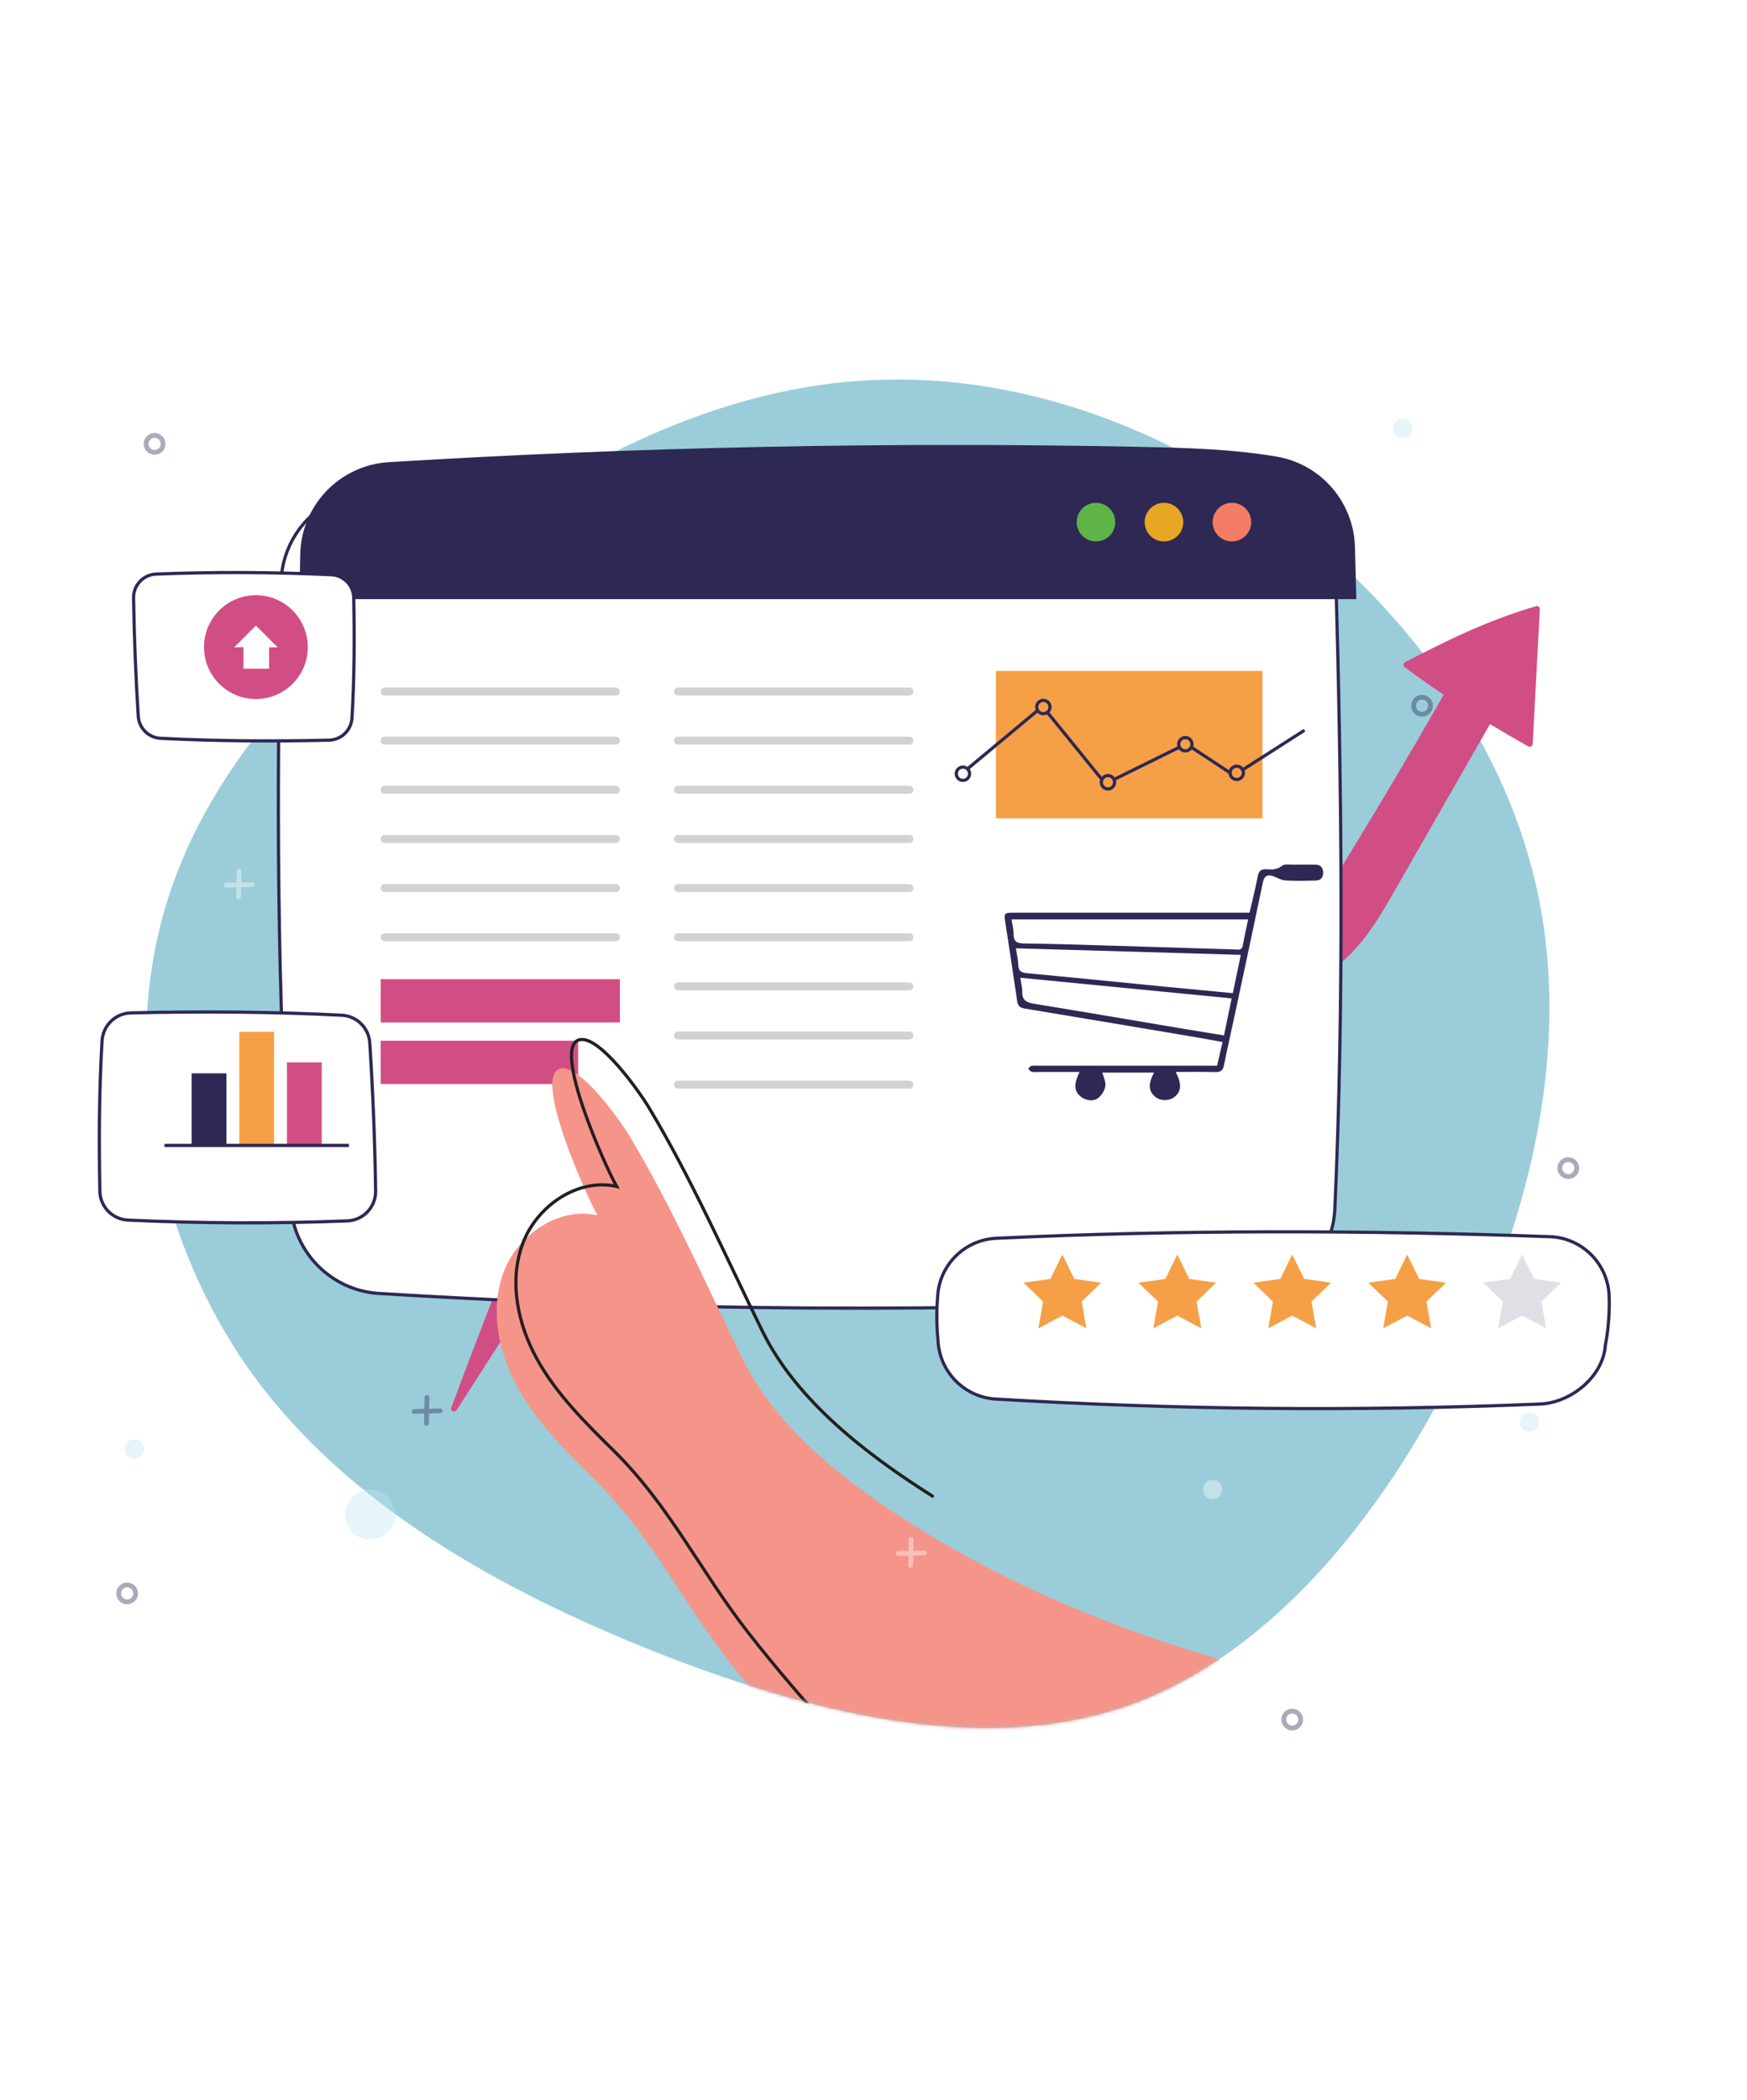 <?xml version="1.0" encoding="UTF-8"?> <svg xmlns="http://www.w3.org/2000/svg" width="546" height="656" viewBox="0 0 546 656" fill="none"><g clip-path="url(#clip0_18104_4626)"><rect width="546" height="656" fill="white"></rect><path d="M402.8 162.51C441.2 192.05 471.54 233.93 480.94 280.65C490.34 327.37 479.06 378.66 455.43 426.45C432.07 473.98 396.36 518.01 351.25 533.32C305.87 548.62 251.37 534.93 200.89 514.52C150.68 494.11 104.5 466.73 76.3 425.64C48.11 384.29 37.9 328.98 51.87 282.79C65.83 236.34 103.69 199.28 144.24 170.29C184.78 141.29 228.01 120.62 272.86 118.74C317.97 116.59 364.42 133.24 402.82 162.51H402.8Z" fill="#9ACDD9"></path><path d="M480.87 189.55C480.63 189.36 480.33 189.3 480.03 189.39C463.92 194.13 451.33 200.61 439.13 206.87C438.85 207.02 438.66 207.3 438.64 207.62C438.61 207.94 438.75 208.25 439.01 208.44C442.88 211.32 446.87 214.13 451.2 217.04C438.89 238.64 426 260.2 412.89 281.13C411.95 282.62 410.91 284.12 409.47 284.47C406.9 285.09 404.71 281.98 403.32 279.26C398.23 269.37 392.15 259.93 385.24 251.22C383.41 248.92 380.63 247.01 378.3 248.54C376.87 249.48 376.5 251.29 376.28 252.38C371.72 274.75 367.02 297.87 362.79 320.91C362.7 321.38 362.99 321.84 363.43 321.96C363.52 321.99 363.6 322 363.69 322C364.06 322 364.39 321.78 364.54 321.43L380.66 282.91C381.25 281.49 381.99 279.95 383.27 279.6C385.02 279.12 386.75 281.17 387.89 282.97L396.07 295.88C398.66 299.97 401.58 304.06 406.15 305.14C410.97 306.29 415.69 303.53 418.79 301.03C426.37 294.88 431.46 286.01 435.95 278.17L465.68 226.23C469.63 228.61 473.65 230.95 477.65 233.2C477.93 233.36 478.27 233.36 478.55 233.2C478.83 233.05 479.01 232.76 479.03 232.43L481.25 190.35C481.26 190.05 481.14 189.76 480.9 189.57H480.89L480.87 189.55Z" fill="#D14E84"></path><path d="M280.09 330.81C279.89 330.59 279.6 330.47 279.29 330.51C262.61 332.4 249.08 336.59 235.99 340.65C235.68 340.75 235.45 340.99 235.37 341.31C235.29 341.62 235.37 341.95 235.59 342.18C238.9 345.68 242.34 349.15 246.11 352.76C230.25 371.91 213.83 390.91 197.29 409.26C196.11 410.57 194.83 411.86 193.34 411.95C190.7 412.11 189.09 408.67 188.18 405.75C184.88 395.13 180.53 384.78 175.22 375.01C173.82 372.43 171.41 370.07 168.85 371.17C167.28 371.85 166.6 373.57 166.19 374.6C157.83 395.84 149.2 417.8 141.06 439.76C140.89 440.21 141.09 440.71 141.51 440.91C141.59 440.95 141.67 440.98 141.76 440.99C142.13 441.05 142.49 440.89 142.7 440.58L165.24 405.42C166.07 404.12 167.07 402.73 168.38 402.61C170.19 402.44 171.54 404.76 172.35 406.73L178.17 420.86C180.02 425.33 182.18 429.87 186.49 431.73C191.04 433.69 196.16 431.8 199.65 429.86C208.18 425.11 214.73 417.26 220.5 410.31L258.76 364.29C262.24 367.32 265.79 370.31 269.34 373.22C269.59 373.43 269.92 373.48 270.23 373.38C270.54 373.28 270.76 373.02 270.84 372.71L280.31 331.65C280.37 331.36 280.31 331.05 280.1 330.82H280.09V330.81Z" fill="#D14E84"></path><g filter="url(#filter0_d_18104_4626)"><path d="M395.26 396.71C305.04 401.17 214.6 400.63 124.44 395.1C109.61 394.19 97.83 382.36 96.85 367.55C92.44 301.05 92.41 236.66 93.83 173.07C94.18 157.78 106.2 145.32 121.47 144.37C199.69 139.59 278.12 137.98 356.49 139.59C370.88 139.89 385.39 140.29 399.07 142.64C412.88 145.01 423.08 156.84 423.47 170.83C425.34 237.33 426.1 303.71 423.19 368.71C422.5 383.83 410.36 395.94 395.25 396.68L395.26 396.71Z" fill="white"></path><path d="M395.26 396.71C305.04 401.17 214.6 400.63 124.44 395.1C109.61 394.19 97.83 382.36 96.85 367.55C92.44 301.05 92.41 236.66 93.83 173.07C94.18 157.78 106.2 145.32 121.47 144.37C199.69 139.59 278.12 137.98 356.49 139.59C370.88 139.89 385.39 140.29 399.07 142.64C412.88 145.01 423.08 156.84 423.47 170.83C425.34 237.33 426.1 303.71 423.19 368.71C422.5 383.83 410.36 395.94 395.25 396.68L395.26 396.71Z" stroke="#2E2854" stroke-miterlimit="10"></path></g><path d="M423.91 187.19H93.55C93.64 182.48 93.74 177.78 93.84 173.08C94.19 157.79 106.21 145.33 121.48 144.39C199.7 139.61 278.13 138.01 356.5 139.61C370.89 139.91 385.4 140.32 399.08 142.67C412.89 145.04 423.09 156.87 423.47 170.87C423.62 176.31 423.77 181.76 423.9 187.2L423.91 187.19Z" fill="#2E2854"></path><path d="M342.53 169.15C345.86 169.15 348.56 166.45 348.56 163.12C348.56 159.79 345.86 157.09 342.53 157.09C339.2 157.09 336.5 159.79 336.5 163.12C336.5 166.45 339.2 169.15 342.53 169.15Z" fill="#60B347"></path><path d="M363.78 169.15C367.11 169.15 369.81 166.45 369.81 163.12C369.81 159.79 367.11 157.09 363.78 157.09C360.45 157.09 357.75 159.79 357.75 163.12C357.75 166.45 360.45 169.15 363.78 169.15Z" fill="#E8A722"></path><path d="M385.02 169.15C388.35 169.15 391.05 166.45 391.05 163.12C391.05 159.79 388.35 157.09 385.02 157.09C381.69 157.09 378.99 159.79 378.99 163.12C378.99 166.45 381.69 169.15 385.02 169.15Z" fill="#F37C64"></path><path d="M192.5 214.8H120.2C119.515 214.8 118.96 215.355 118.96 216.04V216.05C118.96 216.735 119.515 217.29 120.2 217.29H192.5C193.185 217.29 193.74 216.735 193.74 216.05V216.04C193.74 215.355 193.185 214.8 192.5 214.8Z" fill="#D0D2D3"></path><path d="M192.5 230.15H120.2C119.515 230.15 118.96 230.705 118.96 231.39V231.4C118.96 232.085 119.515 232.64 120.2 232.64H192.5C193.185 232.64 193.74 232.085 193.74 231.4V231.39C193.74 230.705 193.185 230.15 192.5 230.15Z" fill="#D0D2D3"></path><path d="M192.5 245.5H120.2C119.515 245.5 118.96 246.055 118.96 246.74V246.75C118.96 247.435 119.515 247.99 120.2 247.99H192.5C193.185 247.99 193.74 247.435 193.74 246.75V246.74C193.74 246.055 193.185 245.5 192.5 245.5Z" fill="#D0D2D3"></path><path d="M192.5 260.86H120.2C119.515 260.86 118.96 261.415 118.96 262.1V262.11C118.96 262.795 119.515 263.35 120.2 263.35H192.5C193.185 263.35 193.74 262.795 193.74 262.11V262.1C193.74 261.415 193.185 260.86 192.5 260.86Z" fill="#D0D2D3"></path><path d="M192.5 276.21H120.2C119.515 276.21 118.96 276.765 118.96 277.45V277.46C118.96 278.145 119.515 278.7 120.2 278.7H192.5C193.185 278.7 193.74 278.145 193.74 277.46V277.45C193.74 276.765 193.185 276.21 192.5 276.21Z" fill="#D0D2D3"></path><path d="M192.5 291.56H120.2C119.515 291.56 118.96 292.115 118.96 292.8V292.81C118.96 293.495 119.515 294.05 120.2 294.05H192.5C193.185 294.05 193.74 293.495 193.74 292.81V292.8C193.74 292.115 193.185 291.56 192.5 291.56Z" fill="#D0D2D3"></path><path d="M284.21 214.8H211.91C211.225 214.8 210.67 215.355 210.67 216.04V216.05C210.67 216.735 211.225 217.29 211.91 217.29H284.21C284.895 217.29 285.45 216.735 285.45 216.05V216.04C285.45 215.355 284.895 214.8 284.21 214.8Z" fill="#D0D2D3"></path><path d="M284.21 230.15H211.91C211.225 230.15 210.67 230.705 210.67 231.39V231.4C210.67 232.085 211.225 232.64 211.91 232.64H284.21C284.895 232.64 285.45 232.085 285.45 231.4V231.39C285.45 230.705 284.895 230.15 284.21 230.15Z" fill="#D0D2D3"></path><path d="M284.21 245.5H211.91C211.225 245.5 210.67 246.055 210.67 246.74V246.75C210.67 247.435 211.225 247.99 211.91 247.99H284.21C284.895 247.99 285.45 247.435 285.45 246.75V246.74C285.45 246.055 284.895 245.5 284.21 245.5Z" fill="#D0D2D3"></path><path d="M284.21 260.86H211.91C211.225 260.86 210.67 261.415 210.67 262.1V262.11C210.67 262.795 211.225 263.35 211.91 263.35H284.21C284.895 263.35 285.45 262.795 285.45 262.11V262.1C285.45 261.415 284.895 260.86 284.21 260.86Z" fill="#D0D2D3"></path><path d="M284.21 276.21H211.91C211.225 276.21 210.67 276.765 210.67 277.45V277.46C210.67 278.145 211.225 278.7 211.91 278.7H284.21C284.895 278.7 285.45 278.145 285.45 277.46V277.45C285.45 276.765 284.895 276.21 284.21 276.21Z" fill="#D0D2D3"></path><path d="M284.21 291.56H211.91C211.225 291.56 210.67 292.115 210.67 292.8V292.81C210.67 293.495 211.225 294.05 211.91 294.05H284.21C284.895 294.05 285.45 293.495 285.45 292.81V292.8C285.45 292.115 284.895 291.56 284.21 291.56Z" fill="#D0D2D3"></path><path d="M284.21 306.92H211.91C211.225 306.92 210.67 307.475 210.67 308.16V308.17C210.67 308.855 211.225 309.41 211.91 309.41H284.21C284.895 309.41 285.45 308.855 285.45 308.17V308.16C285.45 307.475 284.895 306.92 284.21 306.92Z" fill="#D0D2D3"></path><path d="M284.21 322.27H211.91C211.225 322.27 210.67 322.825 210.67 323.51V323.52C210.67 324.205 211.225 324.76 211.91 324.76H284.21C284.895 324.76 285.45 324.205 285.45 323.52V323.51C285.45 322.825 284.895 322.27 284.21 322.27Z" fill="#D0D2D3"></path><path d="M284.21 337.62H211.91C211.225 337.62 210.67 338.175 210.67 338.86V338.87C210.67 339.555 211.225 340.11 211.91 340.11H284.21C284.895 340.11 285.45 339.555 285.45 338.87V338.86C285.45 338.175 284.895 337.62 284.21 337.62Z" fill="#D0D2D3"></path><path d="M367.45 334.91C369.4 338.64 369.23 341 367.07 342.7C365.35 344.05 362.71 344.02 361.03 342.64C358.92 340.9 358.78 338.51 360.7 335.1H344.52C344.86 336.41 345.63 337.88 345.47 339.24C345.33 340.52 344.44 341.93 343.47 342.84C341.99 344.23 339.3 343.92 337.7 342.55C335.69 340.83 335.57 338.76 337.37 334.9C332.96 334.9 328.66 334.9 324.36 334.9C323.72 334.9 323.04 335.01 322.44 334.84C322.02 334.72 321.7 334.21 321.34 333.88C321.67 333.58 321.96 333.09 322.33 333.01C323.02 332.86 323.77 332.94 324.49 332.94C342.18 332.94 359.87 332.94 377.56 332.94H380.38C380.95 330.5 381.49 328.19 382.1 325.55C378.81 324.96 375.62 324.35 372.42 323.82C355 320.89 337.58 317.95 320.16 315.07C318.73 314.83 318.12 314.2 317.91 312.77C316.71 304.51 315.43 296.26 314.17 288C313.76 285.34 313.92 285.14 316.69 285.14C339.77 285.14 362.85 285.14 385.92 285.14C387.36 285.14 388.8 285.14 390.52 285.14C391.39 281.36 392.36 277.65 393.06 273.9C393.4 272.09 394.14 271.45 395.94 271.58C397.57 271.7 399.14 271.74 400.66 270.5C401.47 269.84 403.12 270.17 404.4 270.14C406.65 270.1 408.9 270.12 411.15 270.14C412.74 270.15 413.5 271.09 413.54 272.58C413.58 274.09 412.78 275.07 411.24 275.1C408.03 275.16 404.8 275.27 401.6 275.05C400.21 274.95 398.9 273.98 397.5 273.61C395.7 273.13 395.02 274.12 394.66 275.83C391.94 288.87 389.15 301.9 386.37 314.93C385.1 320.89 383.74 326.84 382.53 332.82C382.19 334.53 381.39 334.98 379.74 334.93C375.73 334.82 371.71 334.89 367.44 334.89L367.45 334.91ZM385.3 310.27C386.15 306.21 386.94 302.4 387.8 298.31C364.27 297.62 340.97 296.94 317.49 296.26C317.79 298.2 318.21 299.78 318.24 301.37C318.28 303.49 319.27 303.9 321.22 304.08C335.21 305.36 349.19 306.8 363.17 308.17C370.44 308.88 377.71 309.56 385.3 310.28V310.27ZM318.89 305.47C319.14 307.2 319.52 308.55 319.49 309.88C319.42 312.59 320.94 313.23 323.28 313.61C338.34 316.06 353.37 318.64 368.42 321.17C373.07 321.95 377.72 322.7 382.54 323.49C383.37 319.48 384.14 315.77 384.94 311.91C362.83 309.75 341.02 307.62 318.9 305.47H318.89ZM390.09 287.24H316.14C316.39 288.9 316.81 290.4 316.79 291.89C316.77 294.28 317.96 294.72 320.07 294.75C328.18 294.86 336.29 295.11 344.39 295.35C358.27 295.76 372.16 296.21 386.04 296.63C387.03 296.66 388.14 296.98 388.42 295.38C388.88 292.7 389.51 290.05 390.09 287.24Z" fill="#2E2854"></path><path d="M394.56 209.61H311.26V255.67H394.56V209.61Z" fill="#F5A046"></path><path d="M193.74 305.91H118.96V319.44H193.74V305.91Z" fill="#D14E84"></path><path d="M180.7 325.14H118.96V338.67H180.7V325.14Z" fill="#D14E84"></path><path d="M384.44 241.45C384.44 240.3 385.37 239.37 386.52 239.37C387.67 239.37 388.6 240.3 388.6 241.45C388.6 242.6 387.67 243.53 386.52 243.53C385.37 243.53 384.44 242.6 384.44 241.45Z" stroke="#2E2854" stroke-linecap="round" stroke-linejoin="round"></path><path d="M370.46 234.59C369.31 234.59 368.38 233.66 368.38 232.51C368.38 231.36 369.31 230.43 370.46 230.43C371.61 230.43 372.54 231.36 372.54 232.51C372.54 233.66 371.61 234.59 370.46 234.59Z" stroke="#2E2854" stroke-linecap="round" stroke-linejoin="round"></path><path d="M344.2 244.39C344.2 243.24 345.13 242.31 346.28 242.31C347.43 242.31 348.36 243.24 348.36 244.39C348.36 245.54 347.44 246.47 346.28 246.47C345.12 246.47 344.2 245.54 344.2 244.39Z" stroke="#2E2854" stroke-linecap="round" stroke-linejoin="round"></path><path d="M324 220.89C324 219.74 324.93 218.81 326.08 218.81C327.23 218.81 328.16 219.74 328.16 220.89C328.16 222.04 327.23 222.97 326.08 222.97C324.93 222.97 324 222.04 324 220.89Z" stroke="#2E2854" stroke-linecap="round" stroke-linejoin="round"></path><path d="M300.95 243.81C299.8 243.81 298.87 242.88 298.87 241.73C298.87 240.58 299.8 239.65 300.95 239.65C302.1 239.65 303.03 240.58 303.03 241.73C303.03 242.88 302.1 243.81 300.95 243.81Z" stroke="#2E2854" stroke-linecap="round" stroke-linejoin="round"></path><path d="M407.37 228.35L388.36 240.52" stroke="#2E2854" stroke-linecap="round" stroke-linejoin="round"></path><path d="M384.44 241.45L372.31 233.44" stroke="#2E2854" stroke-linecap="round" stroke-linejoin="round"></path><path d="M368.61 233.44L348.16 243.53" stroke="#2E2854" stroke-linecap="round" stroke-linejoin="round"></path><path d="M344.39 243.53L327.33 222.53" stroke="#2E2854" stroke-linecap="round" stroke-linejoin="round"></path><path d="M324.3 221.96L302.37 240.22" stroke="#2E2854" stroke-linecap="round" stroke-linejoin="round"></path><mask id="mask0_18104_4626" style="mask-type:luminance" maskUnits="userSpaceOnUse" x="45" y="118" width="440" height="422"><path d="M423.91 187.19C462.31 216.73 471.54 233.93 480.93 280.66C490.33 327.38 479.05 378.67 455.42 426.46C432.06 473.99 396.35 518.02 351.24 533.33C305.86 548.63 251.36 534.94 200.88 514.53C150.67 494.12 104.49 466.74 76.29 425.65C48.1 384.3 37.89 328.99 51.86 282.8C65.82 236.35 103.68 199.29 144.23 170.3C184.77 141.3 253.95 120.44 298.79 118.56C343.9 116.41 385.52 157.92 423.91 187.19Z" fill="white"></path></mask><g mask="url(#mask0_18104_4626)"><g filter="url(#filter1_d_18104_4626)"><path d="M515.99 667.61C561.87 670.23 608.36 665.23 652.96 653.42C670.16 648.87 687.43 643.07 701.59 632.31C721.89 616.87 734.13 591.38 733.48 565.88C732.97 545.75 722.79 516 703.66 505.77C683.74 495.11 655.2 500.89 634.91 506.41C573.54 523.11 512 534.07 448.68 523.36C393.76 514.07 338.82 497.28 291.42 467.4C271.07 454.57 249.07 437.77 238.32 415.96C226.81 392.59 216.2 368.32 202.73 345.89C199.9 341.19 187.69 323.84 181.38 324.79C171.98 326.21 189.31 364.73 192.72 370.67C180.51 367.92 167.69 376.83 163.35 388.57C159 400.31 161.8 413.74 167.88 424.68C173.96 435.62 183.01 444.56 191.93 453.35C209.51 470.68 219.01 491.16 234.1 510.38C304.23 599.74 400.38 661.01 515.99 667.61Z" fill="#F5958A"></path></g><path d="M291.42 467.4C271.07 454.57 249.07 437.77 238.32 415.96C226.81 392.59 216.2 368.32 202.73 345.89C199.9 341.19 187.69 323.84 181.38 324.79C171.98 326.21 189.31 364.73 192.72 370.67C180.51 367.92 167.69 376.83 163.35 388.57C159 400.31 161.8 413.74 167.88 424.68C173.96 435.62 183.01 444.56 191.93 453.35C209.51 470.68 219.01 491.16 234.1 510.38C304.23 599.74 400.38 661.01 515.99 667.61C561.87 670.23 608.36 665.23 652.96 653.42C670.16 648.87 687.43 643.07 701.59 632.31C721.89 616.87 734.13 591.38 733.48 565.88" stroke="#231F20" stroke-miterlimit="10" stroke-linecap="round"></path></g><g filter="url(#filter2_d_18104_4626)"><path d="M508.91 396.15C509.22 404.46 507.74 411.16 507.74 411.16C507.13 420.98 497.1 429.25 487.27 429.65C429.33 432.01 373.11 431.39 317.22 428.09C307.41 427.51 299.61 419.6 299.16 409.78C298.42 402.5 299.03 396.46 299.03 396.46C299.34 386.44 307.32 378.33 317.33 377.86C374.36 375.22 431.65 375.28 490.39 377.36C500.56 377.72 508.7 385.97 508.92 396.15H508.91Z" fill="white"></path><path d="M508.91 396.15C509.22 404.46 507.74 411.16 507.74 411.16C507.13 420.98 497.1 429.25 487.27 429.65C429.33 432.01 373.11 431.39 317.22 428.09C307.41 427.51 299.61 419.6 299.16 409.78C298.42 402.5 299.03 396.46 299.03 396.46C299.34 386.44 307.32 378.33 317.33 377.86C374.36 375.22 431.65 375.28 490.39 377.36C500.56 377.72 508.7 385.97 508.92 396.15H508.91Z" stroke="#2E2854" stroke-miterlimit="10"></path></g><path d="M335.76 399.55L344.16 400.74L338.06 406.64L339.53 415L332.03 411.02L324.53 415L326 406.64L319.89 400.74L328.3 399.55L332.03 391.92L335.76 399.55Z" fill="#F5A046"></path><path d="M371.68 399.55L380.08 400.74L373.98 406.64L375.45 415L367.95 411.02L360.45 415L361.92 406.64L355.82 400.74L364.22 399.55L367.95 391.92L371.68 399.55Z" fill="#F5A046"></path><path d="M407.6 399.55L416.01 400.74L409.9 406.64L411.37 415L403.87 411.02L396.37 415L397.84 406.64L391.74 400.74L400.14 399.55L403.87 391.92L407.6 399.55Z" fill="#F5A046"></path><path d="M443.52 399.55L451.93 400.74L445.82 406.64L447.29 415L439.79 411.02L432.29 415L433.76 406.64L427.66 400.74L436.06 399.55L439.79 391.92L443.52 399.55Z" fill="#F5A046"></path><path opacity="0.15" d="M479.44 399.55L487.85 400.74L481.74 406.64L483.21 415L475.71 411.02L468.21 415L469.68 406.64L463.58 400.74L471.98 399.55L475.71 391.92L479.44 399.55Z" fill="#2E2854"></path><g filter="url(#filter3_d_18104_4626)"><path d="M45.75 183.81C45.94 196.14 46.42 208.47 47.21 220.77C47.45 224.5 50.44 227.47 54.17 227.66C71.42 228.54 89.11 228.66 106.83 228.24C110.67 228.15 113.79 225.13 114.01 221.3C114.76 208.66 114.8 196.23 114.56 183.76C114.49 179.88 111.41 176.72 107.54 176.55C89.12 175.71 70.72 175.66 52.81 176.35C48.82 176.5 45.68 179.82 45.74 183.81H45.75Z" fill="white"></path><path d="M45.75 183.81C45.94 196.14 46.42 208.47 47.21 220.77C47.45 224.5 50.44 227.47 54.17 227.66C71.42 228.54 89.11 228.66 106.83 228.24C110.67 228.15 113.79 225.13 114.01 221.3C114.76 208.66 114.8 196.23 114.56 183.76C114.49 179.88 111.41 176.72 107.54 176.55C89.12 175.71 70.72 175.66 52.81 176.35C48.82 176.5 45.68 179.82 45.74 183.81H45.75Z" stroke="#2E2854" stroke-miterlimit="10"></path></g><path d="M96.2 202.17C96.2 193.212 88.938 185.95 79.98 185.95C71.022 185.95 63.76 193.212 63.76 202.17C63.76 211.128 71.022 218.39 79.98 218.39C88.938 218.39 96.2 211.128 96.2 202.17Z" fill="#D14E84"></path><path d="M73.18 202.24L79.98 195.44L86.77 202.24H84.11V208.9H76.11V202.17L73.18 202.24Z" fill="white"></path><g filter="url(#filter4_d_18104_4626)"><path d="M123.4 363.11C123.17 347.67 122.56 332.23 121.57 316.81C121.27 312.14 117.52 308.42 112.85 308.18C91.24 307.08 69.09 306.92 46.9 307.45C42.1 307.56 38.19 311.35 37.9 316.14C36.96 331.97 36.91 347.54 37.21 363.15C37.3 368.01 41.16 371.96 46.01 372.18C69.08 373.24 92.12 373.3 114.55 372.43C119.55 372.24 123.48 368.08 123.4 363.08V363.11Z" fill="white"></path><path d="M123.4 363.11C123.17 347.67 122.56 332.23 121.57 316.81C121.27 312.14 117.52 308.42 112.85 308.18C91.24 307.08 69.09 306.92 46.9 307.45C42.1 307.56 38.19 311.35 37.9 316.14C36.96 331.97 36.91 347.54 37.21 363.15C37.3 368.01 41.16 371.96 46.01 372.18C69.08 373.24 92.12 373.3 114.55 372.43C119.55 372.24 123.48 368.08 123.4 363.08V363.11Z" stroke="#2E2854" stroke-miterlimit="10"></path></g><path d="M70.76 335.33H59.89V357.86H70.76V335.33Z" fill="#2E2854"></path><path d="M85.66 322.37H74.79V357.86H85.66V322.37Z" fill="#F5A046"></path><path d="M100.55 331.9H89.68V357.85H100.55V331.9Z" fill="#D14E84"></path><path d="M51.4 357.85H109.05" stroke="#2E2854" stroke-miterlimit="10"></path><g opacity="0.4"><path d="M41.62 455.7C43.12 455.9 44.67 454.81 44.99 453.33C45.31 451.85 44.34 450.21 42.9 449.78C41.45 449.34 39.74 450.17 39.19 451.58C38.64 452.99 39.17 455.37 41.61 455.7H41.62Z" fill="#BFE5F0"></path><path d="M477.67 447.27C479.17 447.47 480.72 446.38 481.04 444.9C481.36 443.42 480.39 441.78 478.95 441.35C477.5 440.91 475.79 441.74 475.25 443.15C474.7 444.56 475.23 446.94 477.67 447.27Z" fill="#BFE5F0"></path><path d="M437.97 136.81C439.47 137.01 441.02 135.92 441.34 134.44C441.66 132.97 440.69 131.32 439.25 130.89C437.8 130.45 436.09 131.28 435.55 132.69C435 134.1 435.53 136.48 437.97 136.8V136.81Z" fill="#BFE5F0"></path><path d="M114.72 480.91C118.58 481.41 122.58 478.62 123.41 474.81C124.25 471 121.75 466.77 118.02 465.66C114.28 464.53 109.87 466.67 108.47 470.3C107.05 473.93 108.42 480.08 114.72 480.91Z" fill="#BFE5F0"></path><path d="M378.58 468.36C380.08 468.56 381.63 467.47 381.95 465.99C382.27 464.52 381.3 462.87 379.86 462.44C378.41 462 376.7 462.83 376.16 464.24C375.61 465.65 376.14 468.03 378.58 468.36Z" fill="white"></path><path d="M284.61 489.08C284.66 486.37 284.72 483.67 284.77 480.97" stroke="white" stroke-width="1.5" stroke-linecap="round" stroke-linejoin="round"></path><path d="M288.86 485.14L280.79 485.33" stroke="white" stroke-width="1.5" stroke-linecap="round" stroke-linejoin="round"></path><path d="M74.57 280.27C74.62 277.56 74.68 274.86 74.73 272.16" stroke="white" stroke-width="1.5" stroke-linecap="round" stroke-linejoin="round"></path><path d="M78.82 276.34L70.74 276.53" stroke="white" stroke-width="1.5" stroke-linecap="round" stroke-linejoin="round"></path><path d="M133.28 444.7C133.33 441.99 133.39 439.29 133.44 436.59" stroke="#2E2854" stroke-width="1.5" stroke-linecap="round" stroke-linejoin="round"></path><path d="M137.55 440.77L129.48 440.96" stroke="#2E2854" stroke-width="1.5" stroke-linecap="round" stroke-linejoin="round"></path><path d="M441.79 220.48C441.79 221.95 442.98 223.13 444.44 223.13C445.9 223.13 447.09 221.94 447.09 220.48C447.09 219.02 445.9 217.83 444.44 217.83C442.98 217.83 441.79 219.02 441.79 220.48Z" stroke="#2E2854" stroke-width="1.5" stroke-linecap="round" stroke-linejoin="round"></path><path d="M490.15 362.29C488.69 362.29 487.5 363.48 487.5 364.94C487.5 366.4 488.69 367.59 490.15 367.59C491.61 367.59 492.8 366.4 492.8 364.94C492.8 363.48 491.61 362.29 490.15 362.29Z" stroke="#2E2854" stroke-width="1.5" stroke-linecap="round" stroke-linejoin="round"></path><path d="M48.32 136.02C46.86 136.02 45.67 137.21 45.67 138.67C45.67 140.13 46.85 141.32 48.32 141.32C49.79 141.32 50.97 140.13 50.97 138.67C50.97 137.21 49.78 136.02 48.32 136.02Z" stroke="#2E2854" stroke-width="1.5" stroke-linecap="round" stroke-linejoin="round"></path><path d="M39.74 495.16C38.28 495.16 37.09 496.35 37.09 497.81C37.09 499.27 38.28 500.46 39.74 500.46C41.2 500.46 42.39 499.27 42.39 497.81C42.39 496.35 41.21 495.16 39.74 495.16Z" stroke="#2E2854" stroke-width="1.5" stroke-linecap="round" stroke-linejoin="round"></path><path d="M403.87 534.57C402.41 534.57 401.22 535.76 401.22 537.22C401.22 538.68 402.41 539.87 403.87 539.87C405.33 539.87 406.52 538.68 406.52 537.22C406.52 535.76 405.33 534.57 403.87 534.57Z" stroke="#2E2854" stroke-width="1.5" stroke-linecap="round" stroke-linejoin="round"></path></g></g><defs><filter id="filter0_d_18104_4626" x="86.497" y="138.485" width="339.13" height="270.709" filterUnits="userSpaceOnUse" color-interpolation-filters="sRGB"><feFlood flood-opacity="0" result="BackgroundImageFix"></feFlood><feColorMatrix in="SourceAlpha" type="matrix" values="0 0 0 0 0 0 0 0 0 0 0 0 0 0 0 0 0 0 127 0" result="hardAlpha"></feColorMatrix><feOffset dx="-6" dy="9"></feOffset><feColorMatrix type="matrix" values="0 0 0 0 0.18 0 0 0 0 0.157 0 0 0 0 0.329 0 0 0 0.15 0"></feColorMatrix><feBlend mode="normal" in2="BackgroundImageFix" result="effect1_dropShadow_18104_4626"></feBlend><feBlend mode="normal" in="SourceGraphic" in2="effect1_dropShadow_18104_4626" result="shape"></feBlend></filter><filter id="filter1_d_18104_4626" x="155.24" y="324.752" width="578.265" height="352.537" filterUnits="userSpaceOnUse" color-interpolation-filters="sRGB"><feFlood flood-opacity="0" result="BackgroundImageFix"></feFlood><feColorMatrix in="SourceAlpha" type="matrix" values="0 0 0 0 0 0 0 0 0 0 0 0 0 0 0 0 0 0 127 0" result="hardAlpha"></feColorMatrix><feOffset dx="-6" dy="9"></feOffset><feColorMatrix type="matrix" values="0 0 0 0 0.18 0 0 0 0 0.157 0 0 0 0 0.329 0 0 0 0.15 0"></feColorMatrix><feBlend mode="normal" in2="BackgroundImageFix" result="effect1_dropShadow_18104_4626"></feBlend><feBlend mode="normal" in="SourceGraphic" in2="effect1_dropShadow_18104_4626" result="shape"></feBlend></filter><filter id="filter2_d_18104_4626" x="292.294" y="375.336" width="217.159" height="65.235" filterUnits="userSpaceOnUse" color-interpolation-filters="sRGB"><feFlood flood-opacity="0" result="BackgroundImageFix"></feFlood><feColorMatrix in="SourceAlpha" type="matrix" values="0 0 0 0 0 0 0 0 0 0 0 0 0 0 0 0 0 0 127 0" result="hardAlpha"></feColorMatrix><feOffset dx="-6" dy="9"></feOffset><feColorMatrix type="matrix" values="0 0 0 0 0.18 0 0 0 0 0.157 0 0 0 0 0.329 0 0 0 0.15 0"></feColorMatrix><feBlend mode="normal" in2="BackgroundImageFix" result="effect1_dropShadow_18104_4626"></feBlend><feBlend mode="normal" in="SourceGraphic" in2="effect1_dropShadow_18104_4626" result="shape"></feBlend></filter><filter id="filter3_d_18104_4626" x="41.239" y="175.372" width="73.952" height="56.601" filterUnits="userSpaceOnUse" color-interpolation-filters="sRGB"><feFlood flood-opacity="0" result="BackgroundImageFix"></feFlood><feColorMatrix in="SourceAlpha" type="matrix" values="0 0 0 0 0 0 0 0 0 0 0 0 0 0 0 0 0 0 127 0" result="hardAlpha"></feColorMatrix><feOffset dx="-4" dy="3"></feOffset><feColorMatrix type="matrix" values="0 0 0 0 0.18 0 0 0 0 0.157 0 0 0 0 0.329 0 0 0 0.15 0"></feColorMatrix><feBlend mode="normal" in2="BackgroundImageFix" result="effect1_dropShadow_18104_4626"></feBlend><feBlend mode="normal" in="SourceGraphic" in2="effect1_dropShadow_18104_4626" result="shape"></feBlend></filter><filter id="filter4_d_18104_4626" x="30.547" y="306.657" width="93.355" height="75.876" filterUnits="userSpaceOnUse" color-interpolation-filters="sRGB"><feFlood flood-opacity="0" result="BackgroundImageFix"></feFlood><feColorMatrix in="SourceAlpha" type="matrix" values="0 0 0 0 0 0 0 0 0 0 0 0 0 0 0 0 0 0 127 0" result="hardAlpha"></feColorMatrix><feOffset dx="-6" dy="9"></feOffset><feColorMatrix type="matrix" values="0 0 0 0 0.18 0 0 0 0 0.157 0 0 0 0 0.329 0 0 0 0.15 0"></feColorMatrix><feBlend mode="normal" in2="BackgroundImageFix" result="effect1_dropShadow_18104_4626"></feBlend><feBlend mode="normal" in="SourceGraphic" in2="effect1_dropShadow_18104_4626" result="shape"></feBlend></filter><clipPath id="clip0_18104_4626"><rect width="546" height="656" fill="white"></rect></clipPath></defs></svg> 